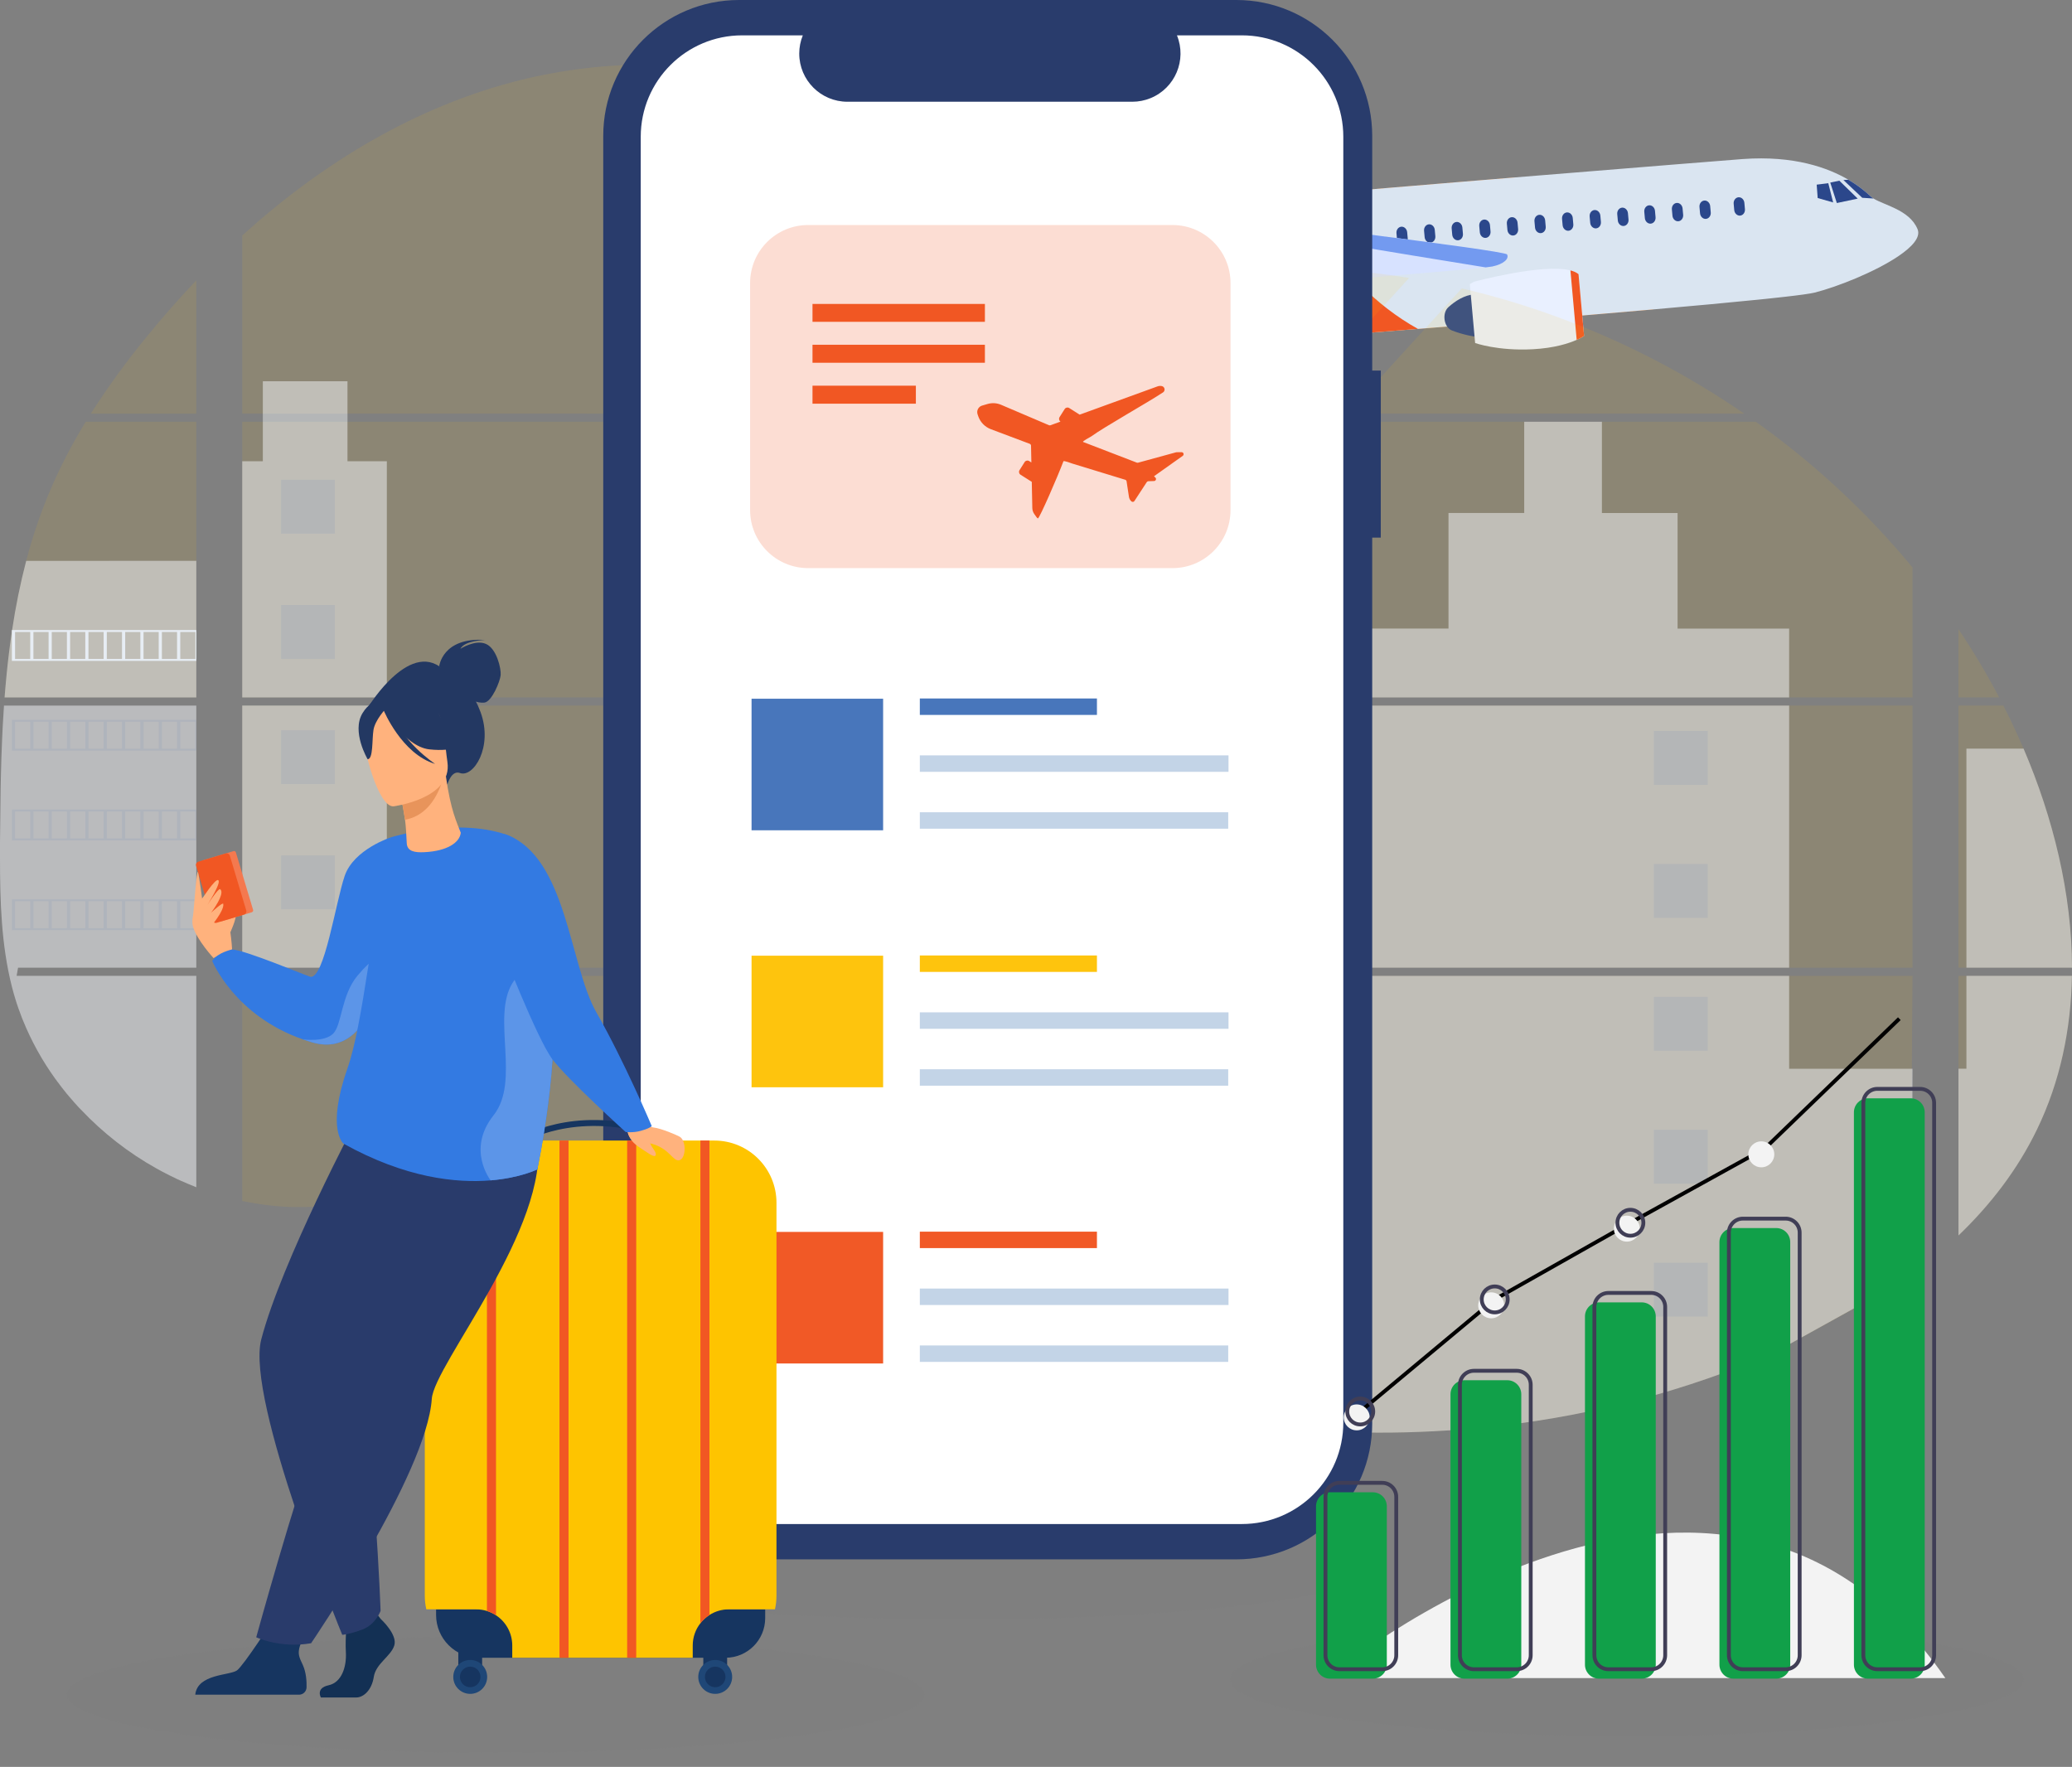<?xml version="1.0" encoding="utf-8"?>
<!-- Generator: Adobe Illustrator 16.0.0, SVG Export Plug-In . SVG Version: 6.00 Build 0)  -->
<!DOCTYPE svg PUBLIC "-//W3C//DTD SVG 1.1//EN" "http://www.w3.org/Graphics/SVG/1.1/DTD/svg11.dtd">
<svg version="1.1" id="Layer_1" xmlns="http://www.w3.org/2000/svg" xmlns:xlink="http://www.w3.org/1999/xlink" x="0px" y="0px"
	 width="539.055px" height="459.679px" viewBox="0 0 539.055 459.679" enable-background="new 0 0 539.055 459.679"
	 xml:space="preserve">
<rect x="0" y="0" width="539.055" height="459.679" fill="#808080" stroke="none"/>
<g>
	<g>
		<path fill="#739AF0" d="M231.509,19.183l12.306,42.634l0.389-0.047l42.045-5.108c0,0-19.474-4.05-21.497-6.387
			c-1.907-2.202-22.128-28.328-28.042-31.12c-0.363-0.171-0.672-0.254-0.92-0.239C231.509,19.183,231.509,19.183,231.509,19.183z"/>
		<path fill="#2B478B" d="M244.203,61.77l42.045-5.108c0,0-19.474-4.05-21.497-6.387c-1.907-2.202-22.128-28.328-28.042-31.12
			c5.236,7.604,17.374,25.879,16.859,31.192C253.078,55.408,247.156,59.851,244.203,61.77z"/>
		<path fill="#E58638" d="M239.66,74.607c1.436,0.491,5.725,1.842,11.61,3.554c16.921,4.921,47.019,12.823,60.301,11.847
			c11.915-0.875,74.927-5.686,118.514-9.507c-10.546-18.521-23.696-28.755-35.731-34.364
			c-50.781,4.161-117.192,9.783-125.643,11.416c-13.899,2.687-32.339,4.872-32.339,4.872s-0.125,0.564-0.243,1.458
			C235.736,66.788,235.407,73.144,239.66,74.607z"/>
		<path fill="#DAE5F1" d="M235.912,66.967c0.003,0.104,0.003,0.214,0.006,0.321c0.037,2.313,0.507,4.891,2.141,6.375
			c0.056,0.052,0.113,0.101,0.172,0.15c0.115,0.095,0.238,0.186,0.363,0.269c0,0,0,0,0.003,0v0.003
			c0.062,0.04,0.128,0.08,0.196,0.123c0.063,0.037,0.131,0.076,0.201,0.113c0,0,0,0,0.003,0c0.067,0.037,0.138,0.07,0.211,0.104
			s0.146,0.067,0.223,0.098c0.073,0.031,0.153,0.058,0.229,0.085c0.023,0.009,0.045,0.015,0.07,0.021v0.003
			c0.023,0.006,0.049,0.016,0.073,0.024c0.024,0.009,0.052,0.015,0.076,0.024v0.003c0.027,0.006,0.055,0.016,0.083,0.024v0.003
			c0.027,0.006,0.058,0.015,0.085,0.027c0.03,0.009,0.062,0.019,0.089,0.027c0,0,0,0,0.002,0v0.003
			c0.031,0.009,0.063,0.018,0.093,0.03c0.033,0.009,0.063,0.021,0.098,0.031h0.003c0.033,0.012,0.064,0.021,0.101,0.034
			c0.034,0.012,0.07,0.021,0.104,0.033c0.072,0.025,0.146,0.049,0.223,0.073h0.003c0.036,0.013,0.076,0.025,0.113,0.037h0.003v0.003
			c0.039,0.012,0.079,0.024,0.119,0.037c0.03,0.009,0.059,0.018,0.088,0.027c0.318,0.104,0.672,0.217,1.061,0.339
			c0.073,0.021,0.144,0.042,0.22,0.067c1.018,0.321,2.251,0.703,3.673,1.13c0.146,0.043,0.293,0.089,0.445,0.135
			c0.247,0.076,0.501,0.152,0.76,0.229c0.056,0.016,0.111,0.034,0.169,0.049c0.076,0.024,0.159,0.049,0.238,0.073
			s0.159,0.046,0.241,0.07s0.162,0.049,0.244,0.073c0.08,0.024,0.165,0.049,0.248,0.073c0.082,0.024,0.164,0.049,0.247,0.073
			c0.085,0.024,0.171,0.052,0.253,0.077c0.086,0.024,0.172,0.049,0.254,0.073c0.004,0,0.004,0.003,0.004,0.003
			c0.085,0.024,0.17,0.049,0.256,0.073c0.061,0.019,0.123,0.037,0.187,0.058c0.024,0.003,0.049,0.012,0.073,0.021
			c0.088,0.024,0.174,0.049,0.263,0.073c0.44,0.131,0.889,0.263,1.351,0.394c0.262,0.079,0.531,0.156,0.803,0.235
			c0.232,0.067,0.468,0.134,0.703,0.201c0.177,0.052,0.354,0.104,0.534,0.156c0.7,0.198,1.417,0.403,2.15,0.611
			c0.149,0.042,0.297,0.083,0.443,0.125c0.257,0.074,0.513,0.144,0.772,0.217c0.232,0.067,0.468,0.131,0.706,0.198
			c0.263,0.073,0.525,0.146,0.791,0.22c8.795,2.44,19.456,5.178,29.341,7.167c0.346,0.07,0.693,0.137,1.039,0.208
			c0.171,0.034,0.342,0.067,0.513,0.101c0.346,0.067,0.688,0.131,1.03,0.195c1.023,0.195,2.037,0.382,3.035,0.556
			c0.334,0.058,0.664,0.116,0.993,0.171c0.165,0.027,0.33,0.055,0.492,0.082c0.327,0.055,0.653,0.107,0.978,0.162
			c0.324,0.052,0.647,0.101,0.969,0.15c0.316,0.049,0.635,0.098,0.953,0.144c0.314,0.049,0.632,0.095,0.94,0.137
			c0.314,0.043,0.623,0.086,0.929,0.128c0.309,0.04,0.613,0.08,0.916,0.12c0.15,0.018,0.303,0.037,0.452,0.055
			c0.599,0.073,1.191,0.141,1.769,0.202c0.146,0.015,0.291,0.03,0.434,0.042c0.288,0.028,0.568,0.055,0.854,0.083
			c0.562,0.049,1.111,0.095,1.648,0.128c0.403,0.031,0.801,0.052,1.189,0.07c0.26,0.015,0.516,0.024,0.77,0.034
			c0.379,0.015,0.751,0.024,1.111,0.027c0.486,0.009,0.956,0.006,1.408-0.003c0.229-0.003,0.452-0.013,0.672-0.021
			c0.11-0.003,0.217-0.006,0.327-0.015c0.217-0.009,0.428-0.021,0.636-0.037c0.072-0.006,0.149-0.013,0.232-0.019
			c0.018,0,0.036-0.003,0.055-0.003c0.049-0.006,0.101-0.009,0.152-0.012c0.195-0.016,0.4-0.028,0.62-0.046
			c0.058-0.003,0.116-0.009,0.177-0.012c0.074-0.006,0.147-0.012,0.224-0.018c0.113-0.006,0.231-0.016,0.351-0.025
			c0.064-0.006,0.129-0.009,0.193-0.015c0.064-0.003,0.131-0.009,0.195-0.015c0.135-0.009,0.27-0.019,0.406-0.031
			c0.138-0.009,0.277-0.021,0.422-0.03c0.072-0.006,0.146-0.009,0.22-0.016c0.181-0.015,0.363-0.027,0.553-0.042
			c0.089-0.006,0.177-0.012,0.266-0.021c0.187-0.013,0.379-0.027,0.574-0.042c0.083-0.006,0.165-0.009,0.251-0.019
			c0.241-0.019,0.485-0.037,0.738-0.055c0.7-0.052,1.445-0.11,2.233-0.168c0.095-0.009,0.192-0.015,0.294-0.024
			c0.195-0.012,0.394-0.027,0.599-0.042c0.3-0.025,0.607-0.046,0.922-0.07c0.129-0.012,0.257-0.021,0.382-0.031
			c0.297-0.021,0.6-0.046,0.901-0.067c0.11-0.009,0.224-0.019,0.333-0.024c0.208-0.018,0.418-0.034,0.633-0.049l0.696-0.055
			c0.126-0.009,0.247-0.018,0.372-0.027c0.117-0.01,0.232-0.019,0.349-0.028c0.187-0.012,0.372-0.027,0.562-0.042
			c1.085-0.083,2.213-0.168,3.385-0.257c0.172-0.015,0.34-0.028,0.514-0.04c0.26-0.021,0.522-0.042,0.788-0.061
			c0.611-0.049,1.237-0.094,1.87-0.144c0.049-0.006,0.098-0.009,0.146-0.012c0.55-0.042,1.105-0.085,1.668-0.128
			c0.027-0.003,0.055-0.006,0.079-0.006c3.357-0.259,6.974-0.541,10.796-0.837c0.192-0.015,0.385-0.031,0.58-0.046
			c0.773-0.058,1.555-0.119,2.343-0.18c0.495-0.04,0.993-0.08,1.491-0.119c0.027,0,0.055-0.003,0.082-0.006
			c0.568-0.042,1.143-0.088,1.72-0.134c0.07-0.003,0.141-0.012,0.214-0.016c1.012-0.079,2.037-0.161,3.073-0.241
			c0.266-0.021,0.532-0.042,0.798-0.064c0.082-0.006,0.161-0.012,0.244-0.018c0.904-0.07,1.82-0.144,2.74-0.217
			c0.402-0.031,0.803-0.062,1.206-0.095c0.269-0.021,0.534-0.042,0.804-0.061c0.543-0.046,1.088-0.089,1.635-0.131
			c0.818-0.064,1.64-0.128,2.465-0.196c0.073-0.003,0.146-0.012,0.22-0.015c0.342-0.031,0.681-0.055,1.021-0.083
			c0.024-0.003,0.049-0.003,0.073-0.006c1.015-0.079,2.031-0.162,3.058-0.241c0.027-0.003,0.055-0.006,0.086-0.009
			c0.106-0.009,0.211-0.015,0.316-0.024c0.603-0.045,1.207-0.094,1.813-0.144c0.455-0.037,0.913-0.07,1.371-0.11
			c0.284-0.021,0.568-0.042,0.853-0.067c1.188-0.092,2.38-0.189,3.577-0.284l0.031-0.003c1.981-0.162,3.977-0.32,5.98-0.482
			c0.275-0.021,0.547-0.043,0.822-0.067l0.058-0.003c0.88-0.07,1.757-0.144,2.64-0.214c0.271-0.021,0.541-0.042,0.813-0.067
			c0.758-0.061,1.516-0.122,2.272-0.183c1.54-0.128,3.082-0.253,4.622-0.379c0.975-0.079,1.949-0.159,2.92-0.238
			c0.611-0.052,1.223-0.104,1.83-0.152c1.457-0.12,2.908-0.238,4.356-0.358c0.069-0.006,0.137-0.012,0.207-0.018
			c0.907-0.076,1.817-0.149,2.722-0.226c1.289-0.107,2.578-0.217,3.858-0.324c0.514-0.043,1.026-0.085,1.536-0.128
			c0.156-0.012,0.313-0.027,0.468-0.04c1.036-0.085,2.062-0.174,3.085-0.26c0.153-0.012,0.303-0.024,0.452-0.037
			c0.703-0.061,1.402-0.119,2.099-0.181c2.954-0.25,5.856-0.498,8.691-0.745c0.342-0.027,0.681-0.058,1.023-0.088
			c0.207-0.019,0.415-0.037,0.619-0.052c0.279-0.028,0.554-0.049,0.832-0.074c0.55-0.049,1.1-0.094,1.644-0.144
			c10.565-0.925,19.993-1.796,27.27-2.535c0.742-0.073,1.463-0.146,2.156-0.22c1.729-0.18,3.312-0.351,4.735-0.516
			c4.032-0.455,6.778-0.837,7.869-1.112c5.886-1.485,15.704-5.389,21.725-9.445c3.63-2.447,5.875-4.949,5.041-7.011
			c-1.061-2.624-3.363-4.209-5.728-5.374c-2.05-1.014-4.146-1.71-5.518-2.505c-0.079-0.046-0.155-0.091-0.231-0.137
			c-0.254-0.159-0.477-0.324-0.666-0.495c-0.031-0.03-0.062-0.055-0.098-0.091c-0.535-0.486-1.415-1.298-2.686-2.251
			c-0.847-0.635-1.863-1.332-3.07-2.041c-0.009-0.006-0.012-0.006-0.018-0.012c-5.267-3.083-14.074-6.345-27.49-5.376
			c0,0-26.259,2.074-59.018,4.759c-0.004,0-0.004,0-0.004,0c-3.266,0.266-6.595,0.541-9.967,0.819c-0.004,0-0.004,0-0.004,0
			c-1.123,0.092-2.254,0.183-3.387,0.278c-1.702,0.141-3.412,0.284-5.13,0.425c0,0,0,0-0.003,0
			c-2.862,0.238-5.742,0.477-8.635,0.718c-0.578,0.049-1.158,0.098-1.738,0.144c-1.158,0.098-2.316,0.195-3.475,0.29
			c-2.32,0.196-4.64,0.391-6.958,0.586c-1.154,0.098-2.31,0.196-3.464,0.291c-4.124,0.348-8.224,0.696-12.268,1.044h-0.02
			c-11.678,1.002-22.879,1.979-32.813,2.881c-0.003,0-0.003,0-0.003,0c-0.525,0.046-1.048,0.095-1.564,0.141
			c-5.832,0.531-11.199,1.032-15.93,1.49c-2.264,0.223-4.385,0.434-6.34,0.633c-7.08,0.721-12.02,1.301-13.947,1.674
			c-5.008,0.968-10.604,1.873-15.711,2.63c-0.422,0.064-0.84,0.125-1.252,0.184c-0.021,0.006-0.043,0.006-0.064,0.009
			c-0.633,0.095-1.256,0.183-1.869,0.272c-0.02,0.003-0.037,0.006-0.056,0.009c-0.708,0.101-1.401,0.199-2.077,0.293
			c-0.986,0.137-1.934,0.266-2.829,0.388c-0.388,0.052-0.763,0.104-1.133,0.153c-4.411,0.586-7.347,0.935-7.347,0.935
			s-0.019,0.08-0.046,0.227c-0.003,0.012-0.007,0.024-0.009,0.037c-0.007,0.04-0.016,0.083-0.025,0.131
			c-0.015,0.095-0.036,0.205-0.055,0.33c-0.027,0.165-0.058,0.354-0.085,0.568c0,0,0,0.003-0.003,0.003
			c-0.006,0.052-0.016,0.107-0.021,0.162c-0.024,0.177-0.049,0.366-0.07,0.571c-0.016,0.14-0.031,0.29-0.047,0.44
			c-0.006,0.082-0.014,0.168-0.021,0.253c-0.009,0.095-0.016,0.189-0.021,0.284c-0.009,0.138-0.019,0.278-0.027,0.422
			c-0.003,0.058-0.007,0.116-0.007,0.174c-0.006,0.101-0.009,0.205-0.012,0.305c-0.003,0.055-0.003,0.107-0.003,0.159
			c-0.003,0.104-0.006,0.21-0.006,0.314C235.915,66.857,235.915,66.912,235.912,66.967z"/>
		<path fill="#F15723" d="M235.912,66.967c0.003,0.104,0.003,0.214,0.006,0.321c0.037,2.313,0.507,4.891,2.141,6.375
			c0.056,0.052,0.113,0.101,0.172,0.15c0.115,0.095,0.238,0.186,0.363,0.269c0,0,0,0,0.003,0v0.003
			c0.062,0.04,0.128,0.08,0.196,0.123c0.063,0.037,0.131,0.076,0.201,0.113c0,0,0,0,0.003,0c0.067,0.037,0.138,0.07,0.211,0.104
			s0.146,0.067,0.223,0.098c0.073,0.031,0.153,0.058,0.229,0.085c0.023,0.009,0.045,0.015,0.07,0.021v0.003
			c0.023,0.006,0.049,0.016,0.073,0.024c0.024,0.009,0.052,0.015,0.076,0.024v0.003c0.027,0.006,0.055,0.016,0.083,0.024v0.003
			c0.027,0.006,0.058,0.015,0.085,0.027c0.03,0.009,0.062,0.019,0.089,0.027c0,0,0,0,0.002,0v0.003
			c0.031,0.009,0.063,0.018,0.093,0.03c0.033,0.009,0.063,0.021,0.098,0.031h0.003c0.033,0.012,0.064,0.021,0.101,0.034
			c0.034,0.012,0.07,0.021,0.104,0.033c0.072,0.025,0.146,0.049,0.223,0.073h0.003c0.036,0.013,0.076,0.025,0.113,0.037h0.003v0.003
			c0.039,0.012,0.079,0.024,0.119,0.037c0.03,0.009,0.059,0.018,0.088,0.027c0.318,0.104,0.672,0.217,1.061,0.339
			c0.073,0.021,0.144,0.042,0.22,0.067c1.018,0.321,2.251,0.703,3.673,1.13c0.146,0.043,0.293,0.089,0.445,0.135
			c0.247,0.076,0.501,0.152,0.76,0.229c0.056,0.016,0.111,0.034,0.169,0.049c0.076,0.024,0.159,0.049,0.238,0.073
			s0.159,0.046,0.241,0.07s0.162,0.049,0.244,0.073c0.08,0.024,0.165,0.049,0.248,0.073c0.082,0.024,0.164,0.049,0.247,0.073
			c0.085,0.024,0.171,0.052,0.253,0.077c0.086,0.024,0.172,0.049,0.254,0.073c0.004,0,0.004,0.003,0.004,0.003
			c0.085,0.024,0.17,0.049,0.256,0.073c0.061,0.019,0.123,0.037,0.187,0.058c0.024,0.003,0.049,0.012,0.073,0.021
			c0.088,0.024,0.174,0.049,0.263,0.073c0.44,0.131,0.889,0.263,1.351,0.394c0.262,0.079,0.531,0.156,0.803,0.235
			c0.232,0.067,0.468,0.134,0.703,0.201c0.177,0.052,0.354,0.104,0.534,0.156c0.7,0.198,1.417,0.403,2.15,0.611
			c0.149,0.042,0.297,0.083,0.443,0.125c0.257,0.074,0.513,0.144,0.772,0.217c0.232,0.067,0.468,0.131,0.706,0.198
			c0.263,0.073,0.525,0.146,0.791,0.22c8.795,2.44,19.456,5.178,29.341,7.167c0.346,0.07,0.693,0.137,1.039,0.208
			c0.171,0.034,0.342,0.067,0.513,0.101c0.346,0.067,0.688,0.131,1.03,0.195c1.023,0.195,2.037,0.382,3.035,0.556
			c0.334,0.058,0.664,0.116,0.993,0.171c0.165,0.027,0.33,0.055,0.492,0.082c0.327,0.055,0.653,0.107,0.978,0.162
			c0.324,0.052,0.647,0.101,0.969,0.15c0.316,0.049,0.635,0.098,0.953,0.144c0.314,0.049,0.632,0.095,0.94,0.137
			c0.314,0.043,0.623,0.086,0.929,0.128c0.309,0.04,0.613,0.08,0.916,0.12c0.15,0.018,0.303,0.037,0.452,0.055
			c0.599,0.073,1.191,0.141,1.769,0.202c0.146,0.015,0.291,0.03,0.434,0.042c0.288,0.028,0.568,0.055,0.854,0.083
			c0.562,0.049,1.111,0.095,1.648,0.128c0.403,0.031,0.801,0.052,1.189,0.07c0.26,0.015,0.516,0.024,0.77,0.034
			c0.379,0.015,0.751,0.024,1.111,0.027c0.486,0.009,0.956,0.006,1.408-0.003c0.229-0.003,0.452-0.013,0.672-0.021
			c0.11-0.003,0.217-0.006,0.327-0.015c0.217-0.009,0.428-0.021,0.636-0.037c0.072-0.006,0.149-0.013,0.232-0.019
			c0.018,0,0.036-0.003,0.055-0.003c0.049-0.006,0.101-0.009,0.152-0.012c0.195-0.016,0.4-0.028,0.62-0.046
			c0.058-0.003,0.116-0.009,0.177-0.012c0.074-0.006,0.147-0.012,0.224-0.018c0.113-0.006,0.231-0.016,0.351-0.025
			c0.064-0.006,0.129-0.009,0.193-0.015c0.064-0.003,0.131-0.009,0.195-0.015c0.135-0.009,0.27-0.019,0.406-0.031
			c0.138-0.009,0.277-0.021,0.422-0.03c0.072-0.006,0.146-0.009,0.22-0.016c0.181-0.015,0.363-0.027,0.553-0.042
			c0.089-0.006,0.177-0.012,0.266-0.021c0.187-0.013,0.379-0.027,0.574-0.042c0.083-0.006,0.165-0.009,0.251-0.019
			c0.241-0.019,0.485-0.037,0.738-0.055c0.7-0.052,1.445-0.11,2.233-0.168c0.095-0.009,0.192-0.015,0.294-0.024
			c0.195-0.012,0.394-0.027,0.599-0.042c0.3-0.025,0.607-0.046,0.922-0.07c0.129-0.012,0.257-0.021,0.382-0.031
			c0.297-0.021,0.6-0.046,0.901-0.067c0.11-0.009,0.224-0.019,0.333-0.024c0.208-0.018,0.418-0.034,0.633-0.049l0.696-0.055
			c0.126-0.009,0.247-0.018,0.372-0.027c0.117-0.01,0.232-0.019,0.349-0.028c0.187-0.012,0.372-0.027,0.562-0.042
			c1.085-0.083,2.213-0.168,3.385-0.257c0.172-0.015,0.34-0.028,0.514-0.04c0.26-0.021,0.522-0.042,0.788-0.061
			c0.611-0.049,1.237-0.094,1.87-0.144c0.049-0.006,0.098-0.009,0.146-0.012c0.55-0.042,1.105-0.085,1.668-0.128
			c0.027-0.003,0.055-0.006,0.079-0.006c3.357-0.259,6.974-0.541,10.796-0.837c0.192-0.015,0.385-0.031,0.58-0.046
			c0.773-0.058,1.555-0.119,2.343-0.18c0.495-0.04,0.993-0.08,1.491-0.119c0.027,0,0.055-0.003,0.082-0.006
			c0.568-0.042,1.143-0.088,1.72-0.134c0.07-0.003,0.141-0.012,0.214-0.016c1.012-0.079,2.037-0.161,3.073-0.241
			c0.266-0.021,0.532-0.042,0.798-0.064c0.082-0.006,0.161-0.012,0.244-0.018c0.904-0.07,1.82-0.144,2.74-0.217
			c0.402-0.031,0.803-0.062,1.206-0.095c0.269-0.021,0.534-0.042,0.804-0.061c0.543-0.046,1.088-0.089,1.635-0.131
			c0.818-0.064,1.64-0.128,2.465-0.196c0.073-0.003,0.146-0.012,0.22-0.015c0.342-0.031,0.681-0.055,1.021-0.083
			c0.024-0.003,0.049-0.003,0.073-0.006c1.015-0.079,2.031-0.162,3.058-0.241c0.027-0.003,0.055-0.006,0.086-0.009
			c0.106-0.009,0.211-0.015,0.316-0.024c-22.995-12.821-29.563-34.836-29.563-34.836h-0.02c-11.678,1.002-22.879,1.979-32.813,2.881
			c-0.003,0-0.003,0-0.003,0c-0.525,0.046-1.048,0.095-1.564,0.141c-5.832,0.531-11.199,1.032-15.93,1.49
			c-2.264,0.223-4.385,0.434-6.34,0.633c-7.08,0.721-12.02,1.301-13.947,1.674c-5.008,0.968-10.604,1.873-15.711,2.63
			c-0.422,0.064-0.84,0.125-1.252,0.184c-0.021,0.006-0.043,0.006-0.064,0.009c-0.633,0.095-1.256,0.183-1.869,0.272
			c-0.02,0.003-0.037,0.006-0.056,0.009c-0.708,0.101-1.401,0.199-2.077,0.293c-0.986,0.137-1.934,0.266-2.829,0.388
			c-0.388,0.052-0.763,0.104-1.133,0.153c-4.411,0.586-7.347,0.935-7.347,0.935s-0.019,0.08-0.046,0.227
			c-0.003,0.012-0.007,0.024-0.009,0.037c-0.007,0.04-0.016,0.083-0.025,0.131c-0.015,0.095-0.036,0.205-0.055,0.33
			c-0.027,0.165-0.058,0.354-0.085,0.568c0,0,0,0.003-0.003,0.003c-0.006,0.052-0.016,0.107-0.021,0.162
			c-0.024,0.177-0.049,0.366-0.07,0.571c-0.016,0.14-0.031,0.29-0.047,0.44c-0.006,0.082-0.014,0.168-0.021,0.253
			c-0.009,0.095-0.016,0.189-0.021,0.284c-0.009,0.138-0.019,0.278-0.027,0.422c-0.003,0.058-0.007,0.116-0.007,0.174
			c-0.006,0.101-0.009,0.205-0.012,0.305c-0.003,0.055-0.003,0.107-0.003,0.159c-0.003,0.104-0.006,0.21-0.006,0.314
			C235.915,66.857,235.915,66.912,235.912,66.967z"/>
		<path opacity="0.5" fill="#E27727" d="M239.661,74.606c1.435,0.493,5.725,1.844,11.608,3.555
			c1.965-8.226,8.297-11.661,8.297-11.661l-23.439-2.619C235.737,66.787,235.406,73.145,239.661,74.606z"/>
		<g>
			<path fill="#2B478B" d="M364.99,63.751L364.99,63.751c0.766-0.066,1.328-0.822,1.25-1.68l-0.149-1.651
				c-0.077-0.858-0.768-1.505-1.533-1.439l0,0c-0.765,0.066-1.328,0.822-1.251,1.68l0.15,1.651
				C363.535,63.17,364.225,63.818,364.99,63.751z"/>
			<path fill="#2B478B" d="M372.17,63.132L372.17,63.132c0.766-0.066,1.328-0.822,1.25-1.68l-0.15-1.651
				c-0.076-0.857-0.767-1.505-1.532-1.439l0,0c-0.766,0.066-1.328,0.822-1.251,1.68l0.15,1.651
				C370.714,62.55,371.404,63.198,372.17,63.132z"/>
			<path fill="#2B478B" d="M379.35,62.512L379.35,62.512c0.765-0.066,1.328-0.822,1.25-1.68l-0.149-1.651
				c-0.078-0.858-0.768-1.505-1.533-1.439l0,0c-0.766,0.066-1.328,0.822-1.251,1.68l0.15,1.651
				C377.894,61.93,378.584,62.578,379.35,62.512z"/>
			<path fill="#2B478B" d="M386.528,61.892L386.528,61.892c0.766-0.066,1.328-0.822,1.251-1.68l-0.15-1.651
				c-0.077-0.858-0.768-1.505-1.533-1.439l0,0c-0.765,0.066-1.328,0.822-1.25,1.68l0.15,1.651
				C385.073,61.31,385.763,61.958,386.528,61.892z"/>
			<path fill="#2B478B" d="M393.708,61.272L393.708,61.272c0.766-0.066,1.328-0.822,1.251-1.68l-0.15-1.652
				c-0.077-0.857-0.768-1.505-1.533-1.439l0,0c-0.766,0.066-1.328,0.822-1.25,1.68l0.149,1.651
				C392.252,60.69,392.942,61.338,393.708,61.272z"/>
			<path fill="#2B478B" d="M400.888,60.652L400.888,60.652c0.765-0.066,1.328-0.822,1.25-1.68l-0.149-1.651
				c-0.077-0.858-0.768-1.506-1.533-1.439l0,0c-0.766,0.066-1.328,0.822-1.25,1.68l0.149,1.651
				C399.432,60.07,400.122,60.718,400.888,60.652z"/>
			<path fill="#2B478B" d="M408.067,60.032L408.067,60.032c0.765-0.066,1.328-0.822,1.25-1.68l-0.149-1.651
				c-0.077-0.858-0.768-1.506-1.533-1.439l0,0c-0.766,0.066-1.328,0.822-1.25,1.68l0.149,1.651
				C406.611,59.45,407.302,60.098,408.067,60.032z"/>
			<path fill="#2B478B" d="M415.247,59.412L415.247,59.412c0.765-0.066,1.327-0.822,1.25-1.68l-0.149-1.651
				c-0.078-0.858-0.768-1.505-1.533-1.439l0,0c-0.766,0.066-1.328,0.822-1.25,1.68l0.149,1.652
				C413.791,58.83,414.48,59.478,415.247,59.412z"/>
			<path fill="#2B478B" d="M422.426,58.792L422.426,58.792c0.766-0.066,1.328-0.822,1.251-1.68l-0.149-1.651
				c-0.078-0.857-0.768-1.505-1.533-1.439l0,0c-0.766,0.066-1.328,0.822-1.251,1.68l0.149,1.651
				C420.971,58.21,421.66,58.858,422.426,58.792z"/>
			<path fill="#2B478B" d="M429.462,58.184L429.462,58.184c0.766-0.066,1.329-0.822,1.251-1.68l-0.149-1.651
				c-0.078-0.858-0.768-1.505-1.533-1.439l0,0c-0.766,0.066-1.328,0.822-1.251,1.68l0.15,1.651
				C428.007,57.603,428.697,58.25,429.462,58.184z"/>
			<path fill="#2B478B" d="M436.642,57.564L436.642,57.564c0.766-0.066,1.328-0.822,1.251-1.68l-0.15-1.651
				c-0.077-0.857-0.767-1.505-1.532-1.439l0,0c-0.766,0.066-1.329,0.822-1.251,1.68l0.15,1.652
				C435.187,56.983,435.876,57.63,436.642,57.564z"/>
			<path fill="#2B478B" d="M443.821,56.944L443.821,56.944c0.766-0.066,1.328-0.822,1.251-1.68l-0.149-1.651
				c-0.078-0.858-0.769-1.506-1.533-1.439l0,0c-0.766,0.066-1.329,0.822-1.251,1.68l0.149,1.651
				C442.366,56.363,443.056,57.01,443.821,56.944z"/>
			<path fill="#2B478B" d="M452.716,56.093L452.716,56.093c0.765-0.066,1.328-0.822,1.25-1.68l-0.149-1.651
				c-0.077-0.857-0.768-1.505-1.533-1.439l0,0c-0.766,0.066-1.328,0.822-1.25,1.68l0.149,1.651
				C451.26,55.511,451.95,56.159,452.716,56.093z"/>
		</g>
		<g>
			<path fill="#2B478B" d="M286.655,71.354L286.655,71.354c0.766-0.066,1.328-0.822,1.251-1.68l-0.15-1.651
				c-0.077-0.858-0.768-1.505-1.532-1.439l0,0c-0.767,0.066-1.329,0.822-1.251,1.68l0.149,1.652
				C285.2,70.771,285.891,71.419,286.655,71.354z"/>
			<path fill="#2B478B" d="M293.835,70.733L293.835,70.733c0.766-0.066,1.328-0.822,1.251-1.68l-0.15-1.651
				c-0.078-0.857-0.768-1.505-1.533-1.439l0,0c-0.766,0.066-1.328,0.822-1.25,1.68l0.149,1.651
				C292.379,70.152,293.069,70.799,293.835,70.733z"/>
			<path fill="#2B478B" d="M301.014,70.113L301.014,70.113c0.766-0.066,1.329-0.822,1.252-1.68l-0.15-1.651
				c-0.078-0.858-0.768-1.506-1.533-1.44l0,0c-0.766,0.066-1.328,0.822-1.25,1.68l0.149,1.651
				C299.559,69.532,300.249,70.18,301.014,70.113z"/>
		</g>
		<path fill="#2B478B" d="M479.589,46.839l4.896,4.618l2.92,0.189c-0.255-0.16-0.478-0.324-0.666-0.495
			c-0.032-0.029-0.063-0.056-0.099-0.091c-0.534-0.487-1.415-1.299-2.684-2.251c-0.847-0.636-1.865-1.332-3.072-2.042
			c-0.007-0.004-0.012-0.006-0.018-0.011L479.589,46.839z"/>
		<polygon fill="#2B478B" points="478.522,47.008 483.302,51.67 477.875,52.821 476.162,47.5 		"/>
		<polygon fill="#2B478B" points="475.651,47.665 476.912,52.664 472.891,51.52 472.633,48.037 		"/>
		<path fill="#2B478B" d="M377.738,85.979c-2.107-0.825-2.661-4.495-0.916-6.069c1.744-1.574,4.131-3.155,6.816-3.35
			c5.521-0.4,3.279,10.84,1.448,11.072C384.01,87.769,380.545,87.077,377.738,85.979z"/>
		<path fill="#355DAF" d="M260.039,64.271c-0.222-0.299-20.77-7.072-34.199-4.126l12.934,8.144l20.793-1.788
			C259.566,66.5,261.146,65.768,260.039,64.271z"/>
		<path fill="#D7E2FF" d="M269.96,16.854c0,0,13.754,30.396,16.372,35.01c2.619,4.613,8.342,7.559,8.342,7.559l0.033,0.013
			L331.15,74.24c0,0,45.455-3.587,55.348-4.677c0,0,0,0,0.002,0c0.896-0.1,1.502-0.18,1.752-0.232
			c3.006-0.64,4.412-2.035,3.835-3.131c-0.578-1.096-70.464-9.477-78.202-10.339c-0.073-0.009-0.146-0.018-0.22-0.024
			c-7.531-0.888-8.231-3.451-8.231-3.451L276.6,19.339c-0.369-0.61-0.974-1.07-1.672-1.417
			C272.855,16.89,269.96,16.854,269.96,16.854z"/>
		<path fill="#739AF0" d="M274.928,17.921c7.76,9.417,29.222,35.39,31.26,37.157c2.191,1.902,64.902,11.982,80.311,14.485
			c0,0,0,0,0.002,0c0.896-0.1,1.502-0.18,1.752-0.232c3.006-0.64,4.412-2.035,3.835-3.131c-0.578-1.096-70.464-9.477-78.202-10.339
			c-7.737-0.863-8.451-3.475-8.451-3.475L276.6,19.339C276.23,18.729,275.626,18.269,274.928,17.921z"/>
		<path fill="#D7E2FF" d="M269.96,16.854c0,0,13.754,30.396,16.372,35.01c2.619,4.613,8.342,7.559,8.342,7.559l0.033,0.013
			c7.917-0.192,14.589-2.016,18.958-3.599c-7.531-0.888-8.231-3.451-8.231-3.451L276.6,19.339c-0.369-0.61-0.974-1.07-1.672-1.417
			C272.855,16.89,269.96,16.854,269.96,16.854z"/>
		<path fill="#E9F0FF" d="M382.389,73.906l1.384,15.332c0,0,5.859,2.109,15.021,1.62c5.608-0.3,9.344-1.529,11.398-2.437
			c1.302-0.576,1.929-1.022,1.929-1.022l-1.45-16.073c-0.517-0.438-1.236-0.758-2.109-0.981c-7.242-1.857-25.049,2.943-25.049,2.943
			L382.389,73.906z"/>
		<path fill="#F15723" d="M408.561,70.343l1.631,18.077c1.302-0.576,1.929-1.022,1.929-1.022l-1.45-16.073
			C410.153,70.887,409.434,70.567,408.561,70.343z"/>
	</g>
	<path opacity="0.1" fill="#6466AF" enable-background="new    " d="M336.331,327.011c-0.164,0-0.326,0-0.494-0.031v44.746
		c-5.56-0.457-11.098-1.096-16.614-1.918c-24.857-3.623-49.097-10.678-72.019-20.955c-6.615-2.986-13.099-6.236-19.446-9.758
		c-10.599-5.875-20.755-12.518-30.386-19.875c-2.427-1.854-4.814-3.748-7.169-5.686c-1.633-1.354-3.25-2.73-4.897-4.068
		c-1.133-0.92-2.282-1.834-3.45-2.701v-52.891H304.41c-0.088-0.316-0.166-0.625-0.256-0.941c0.096,0.316,0.184,0.625,0.26,0.941
		h31.43v73.102C336.004,326.98,336.167,326.998,336.331,327.011z"/>
	<rect x="181.854" y="250.183" opacity="0.1" fill="#6466AF" enable-background="new    " width="71.231" height="1.582"/>
	<g>
		<path opacity="0.5" fill="#F4F7FA" enable-background="new    " d="M1.035,183.561H51.07v68.205H4.693
			c-0.117,0.705-0.236,1.405-0.37,2.108H51.07v54.996c-0.078,0-0.158-0.061-0.231-0.088c-1.315-0.523-2.63-1.078-3.943-1.662
			c-0.282-0.127-0.559-0.262-0.846-0.387c-1.313-0.619-2.63-1.277-3.941-1.975c-0.46-0.239-0.919-0.489-1.366-0.747
			c-7.301-4.072-13.935-9.236-19.674-15.313c-0.173-0.164-0.331-0.343-0.493-0.494c-0.799-0.867-1.584-1.744-2.343-2.644
			c-0.285-0.33-0.563-0.666-0.843-0.985c-0.896-1.095-1.766-2.229-2.604-3.367c-0.128-0.172-0.246-0.34-0.37-0.494
			c-3.435-4.75-6.281-9.899-8.479-15.334c-0.069-0.161-0.133-0.338-0.198-0.489c-0.68-1.728-1.297-3.479-1.829-5.263
			c-0.226-0.746-0.446-1.479-0.635-2.254c-0.07-0.223-0.125-0.448-0.183-0.672C0.321,245.785,0,234.435,0,223.138
			c0-1.314,0-2.629,0-3.945c0.038-4.61,0.094-9.218,0.161-13.82c0.027-1.183,0.052-2.37,0.076-3.566
			c0.067-3.02,0.165-6.047,0.295-9.08c0.03-0.84,0.068-1.681,0.113-2.515c0.02-0.483,0.044-0.967,0.075-1.451
			C0.808,187.018,0.914,185.283,1.035,183.561z"/>
		<path opacity="0.1" fill="#FEC40D" enable-background="new    " d="M51.07,107.619H23.622c4.465-6.979,9.339-13.686,14.601-20.086
			c4.081-5.01,8.381-9.891,12.848-14.596L51.07,107.619L51.07,107.619z"/>
		<path opacity="0.1" fill="#FEC40D" enable-background="new    " d="M51.07,109.72v71.729H1.192c0-0.207,0.029-0.418,0.05-0.626
			c0.044-0.567,0.088-1.129,0.138-1.696c0.05-0.661,0.112-1.32,0.178-1.971c0.064-0.65,0.128-1.439,0.206-2.155
			c0.081-0.716,0.143-1.44,0.224-2.154c0.079-0.716,0.157-1.431,0.245-2.14c0.09-0.709,0.168-1.432,0.266-2.141
			c0.075-0.587,0.149-1.179,0.234-1.771c0.112-0.831,0.23-1.665,0.354-2.495c0-0.127,0.04-0.251,0.061-0.374
			c0.9-6.063,2.123-12.073,3.666-18.007c1.622-6.222,3.688-12.319,6.188-18.243c2.657-6.206,5.768-12.209,9.31-17.957L51.07,109.72
			L51.07,109.72z"/>
		<path opacity="0.1" fill="#FEC40D" enable-background="new    " d="M63.022,183.561v68.205h106.874v-68.205H63.022z
			 M63.022,253.875v58.576c0.611,0.123,1.212,0.246,1.818,0.35c0.813,0.158,1.634,0.301,2.466,0.424l0.493,0.068
			c0.326,0.055,0.655,0.1,0.986,0.139c0.823,0.119,1.648,0.207,2.464,0.287c0.387,0.039,0.785,0.068,1.175,0.105l0.951,0.066l0,0
			c0.518,0.041,1.03,0.068,1.544,0.092c0.315,0,0.63,0.021,0.952,0.033c0.321,0.01,0.493,0,0.749,0h0.932c0.423,0,0.847,0,1.268,0
			h0.542c0.424,0,0.848,0,1.268-0.041h0.023c0.296,0,0.588,0,0.884-0.031c0.082,0.004,0.167,0.004,0.251,0
			c0.247,0,0.492,0,0.731-0.029c0.054-0.006,0.111-0.006,0.166,0c0.547-0.037,1.099-0.078,1.656-0.131
			c0.557-0.049,1.086-0.107,1.643-0.166l1.119-0.141c4.574-0.641,9.097-1.602,13.534-2.881c9.975-2.777,19.723-6.667,29.691-9.514
			c12.88-3.676,27.119-5.483,39.563-1.015v-46.192H63.022L63.022,253.875z M169.896,107.619V16.818
			c-11.699-0.129-23.366,1.236-34.72,4.066c-27.064,6.8-51.367,21.547-72.154,40.383v46.347h5.379v2.104h-5.379v71.729h106.874
			V109.72H90.407v-2.11L169.896,107.619z M307.204,76.945c-6.695-0.235-13.353-2.351-19.377-5.63
			c-11.509-6.256-20.707-15.93-30.983-24.085c-21.35-16.996-47.828-27.258-74.989-29.802v90.19h152.558l0.381-0.399L307.204,76.945z
			 M321.104,74.481l14.736,16.177V70.226c-4.959,0.627-9.279,2.082-14.736,4.236V74.481z M335.842,326.998v-73.123h-31.43
			c-0.078-0.311-0.166-0.625-0.266-0.939c0.094,0.314,0.178,0.631,0.262,0.939H181.854v52.877c1.164,0.863,2.312,1.775,3.45,2.691
			l0,0c1.231,1.006,2.451,2.023,3.666,3.053l1.221,1.012c0.588,0.492,1.185,0.984,1.776,1.453c1.186,0.957,2.38,1.904,3.583,2.842
			c0.603,0.475,1.207,0.939,1.814,1.396c9.633,7.357,19.788,14.002,30.392,19.875c2.378,1.326,4.778,2.604,7.195,3.85
			c1.606,0.828,3.227,1.643,4.856,2.438c2.445,1.191,4.91,2.344,7.395,3.453c3.729,1.658,0,0,0,0
			c22.914,10.281,47.138,17.338,71.987,20.963c5.517,0.813,11.06,1.453,16.621,1.924V326.99h0.492L335.842,326.998z M181.854,109.72
			v71.729H335.84V109.72H181.854z M181.854,183.551v68.214H335.84V183.56L181.854,183.551z M347.793,70.129v22.827L366.6,72.313
			C360.366,71.282,354.098,70.554,347.793,70.129z M347.793,183.561v68.205h149.768v-68.205H347.793z M497.034,332.404l0.524-78.529
			H347.793v118.617c9.646,0.4,19.309,0.283,28.943-0.352l0,0h0.166c4.602-0.297,9.182-0.717,13.742-1.262h0.104
			c24.328-2.832,48.117-9.188,70.621-18.865 M526.454,194.762c-0.568-1.313-1.152-2.629-1.752-3.944
			c-1.111-2.464-2.287-4.861-3.5-7.251h-11.685v68.199h29.537C539.032,232.447,534.139,212.725,526.454,194.762L526.454,194.762z
			 M509.518,253.875v67.549c8.316-7.971,15.355-17.1,20.41-27.529c6.092-12.566,8.877-26.168,9.109-40.021L509.518,253.875z
			 M509.518,163.686v17.749h10.589C516.899,175.333,513.362,169.408,509.518,163.686z M407.948,83.514
			c-0.781-0.302-1.564-0.603-2.351-0.888c-8.264-3.055-16.713-5.595-25.295-7.603l-28.781,31.585l0,0l-0.563,0.606l0.371,0.399
			h102.449C439.506,97.796,424.124,89.705,407.948,83.514z M456.784,109.72H349.893l-2.1,1.919v69.811h18.416l0,0l0,0h131.352
			v-33.822C485.682,133.263,471.973,120.521,456.784,109.72z"/>
		<path opacity="0.5" fill="#F4F7FA" enable-background="new    " d="M51.07,145.904v35.545H1.192c0-0.207,0.029-0.418,0.05-0.626
			c0.044-0.567,0.088-1.129,0.138-1.696c0.05-0.661,0.112-1.32,0.178-1.971c0.064-0.65,0.128-1.439,0.206-2.155
			c0.081-0.716,0.143-1.44,0.224-2.154c0.079-0.716,0.157-1.431,0.245-2.14c0.09-0.709,0.168-1.432,0.266-2.141
			c0.075-0.587,0.149-1.179,0.234-1.771c0.112-0.831,0.23-1.665,0.354-2.495c0-0.127,0.04-0.251,0.061-0.374
			c0.9-6.063,2.123-12.073,3.666-18.007L51.07,145.904z"/>
		<polygon opacity="0.5" fill="#F4F7FA" enable-background="new    " points="100.644,119.996 100.644,181.449 63.018,181.449 
			63.018,119.996 68.382,119.996 68.382,99.188 90.402,99.188 90.402,119.996 		"/>
		<rect x="63.018" y="183.557" opacity="0.5" fill="#F4F7FA" enable-background="new    " width="37.62" height="68.202"/>
		<rect x="304.814" y="112.737" opacity="0.1" fill="#4876BB" enable-background="new    " width="31.021" height="68.708"/>
		<polygon opacity="0.1" fill="#4876BB" enable-background="new    " points="335.842,183.557 335.842,251.765 181.854,251.765 
			181.854,222.345 263.876,222.345 263.876,239.701 304.814,239.701 304.814,183.557 		"/>
		<path opacity="0.5" fill="#F4F7FA" enable-background="new    " d="M465.463,181.449h-99.254c0.008,0.003,0.021,0.003,0.029,0
			h-0.045h-18.4v-68.708h5.219v50.786h23.832V133.45h19.699v-23.73h20.215v23.746h19.688v30.077h29.022L465.463,181.449z"/>
		<path opacity="0.5" fill="#F4F7FA" enable-background="new    " d="M347.793,183.561v68.205h117.676v-68.205H347.793z
			 M497.393,332.044l0.168-53.99h-32.092v-24.16H347.793v118.598c9.646,0.4,19.309,0.283,28.943-0.352l0,0h0.166
			c4.602-0.297,9.182-0.717,13.742-1.262h0.104c24.328-2.832,48.117-9.188,70.621-18.865"/>
		<path opacity="0.5" fill="#F4F7FA" enable-background="new    " d="M511.588,253.875h27.449
			c-0.238,13.852-3.021,27.455-9.109,40.02c-5.055,10.438-12.094,19.563-20.41,27.535v-43.391h2.07V253.875z"/>
		<path opacity="0.5" fill="#F4F7FA" enable-background="new    " d="M539.055,251.765h-27.467v-57.003h14.865
			C534.139,212.725,539.032,232.447,539.055,251.765z"/>
		<rect x="319.221" y="131.838" opacity="0.1" fill="#4876BB" enable-background="new    " width="16.621" height="21.542"/>
		<rect x="319.221" y="176.49" opacity="0.1" fill="#4876BB" enable-background="new    " width="16.621" height="4.959"/>
		<rect x="319.221" y="183.557" opacity="0.1" fill="#4876BB" enable-background="new    " width="16.621" height="14.471"/>
		<rect x="319.221" y="221.142" opacity="0.1" fill="#4876BB" enable-background="new    " width="16.621" height="21.541"/>
		<rect x="319.221" y="265.792" opacity="0.1" fill="#4876BB" enable-background="new    " width="16.621" height="21.543"/>
		<path opacity="0.1" fill="#4876BB" enable-background="new    " d="M335.842,326.976c0.162,0,0.324,0,0.492,0.035
			c-0.162,0-0.324,0-0.492-0.031v5.006h-16.621v-21.541h16.621V326.976z"/>
		<path opacity="0.1" fill="#4876BB" enable-background="new    " d="M335.842,355.089v16.637
			c-5.563-0.457-11.104-1.096-16.621-1.918v-14.719H335.842z"/>
		<rect x="181.854" y="253.873" opacity="0.1" fill="#4876BB" enable-background="new    " width="71.231" height="6.063"/>
		<rect x="181.854" y="279.814" opacity="0.1" fill="#4876BB" enable-background="new    " width="71.231" height="9.752"/>
		<path opacity="0.1" fill="#4876BB" enable-background="new    " d="M253.086,309.449v9.752h-55.715
			c-2.427-1.848-4.814-3.744-7.169-5.691c-1.638-1.344-3.254-2.727-4.897-4.061H253.086z"/>
		<path opacity="0.1" fill="#4876BB" enable-background="new    " d="M253.086,339.076v9.777h-5.883
			c-6.615-2.986-13.099-6.236-19.446-9.758L253.086,339.076z"/>
		<rect x="73.119" y="124.831" opacity="0.1" fill="#4876BB" enable-background="new    " width="14.022" height="14.023"/>
		<rect x="73.119" y="157.403" opacity="0.1" fill="#4876BB" enable-background="new    " width="14.022" height="14.021"/>
		<rect x="73.119" y="189.975" opacity="0.1" fill="#4876BB" enable-background="new    " width="14.022" height="14.023"/>
		<rect x="73.119" y="222.541" opacity="0.1" fill="#4876BB" enable-background="new    " width="14.022" height="14.023"/>
		<rect x="430.266" y="190.166" opacity="0.1" fill="#4876BB" enable-background="new    " width="14.025" height="14.024"/>
		<rect x="430.266" y="224.755" opacity="0.1" fill="#4876BB" enable-background="new    " width="14.025" height="14.021"/>
		<rect x="430.266" y="259.337" opacity="0.1" fill="#4876BB" enable-background="new    " width="14.025" height="14.021"/>
		<rect x="430.266" y="293.927" opacity="0.1" fill="#4876BB" enable-background="new    " width="14.025" height="14.023"/>
		<rect x="430.266" y="328.515" opacity="0.1" fill="#4876BB" enable-background="new    " width="14.025" height="14.021"/>
		<path fill="#E7EDF4" d="M3.086,163.911v8.024H51.07v-8.024H3.086z M7.863,171.431H3.919v-7.011h3.944V171.431z M12.643,171.431
			H8.696v-7.011h3.946L12.643,171.431L12.643,171.431z M17.41,171.431h-3.944v-7.011h3.944V171.431z M22.188,171.431h-3.946v-7.011
			h3.946V171.431z M26.961,171.431h-3.945v-7.011h3.945V171.431z M31.738,171.431h-3.945v-7.011h3.945V171.431z M36.516,171.431
			H32.57v-7.011h3.945L36.516,171.431L36.516,171.431z M41.288,171.431h-3.945v-7.011h3.945V171.431z M46.061,171.431h-3.943v-7.011
			h3.943V171.431z M50.839,171.431h-3.943v-7.011h3.943V171.431z"/>
		<path opacity="0.1" fill="#4876BB" enable-background="new    " d="M3.086,187.264v8.022H51.07v-8.022H3.086z M7.863,194.782
			H3.919v-7.012h3.944V194.782z M12.643,194.782H8.696v-7.012h3.946L12.643,194.782L12.643,194.782z M17.41,194.782h-3.944v-7.012
			h3.944V194.782z M22.188,194.782h-3.946v-7.012h3.946V194.782z M26.961,194.782h-3.945v-7.012h3.945V194.782z M31.738,194.782
			h-3.945v-7.012h3.945V194.782z M36.516,194.782H32.57v-7.012h3.945L36.516,194.782L36.516,194.782z M41.288,194.782h-3.945v-7.012
			h3.945V194.782z M46.061,194.782h-3.943v-7.012h3.943V194.782z M50.839,194.782h-3.943v-7.012h3.943V194.782z"/>
		<path opacity="0.1" fill="#4876BB" enable-background="new    " d="M3.086,210.62v8.016H51.07v-8.016H3.086z M7.863,218.128H3.919
			v-7.011h3.944V218.128z M12.643,218.128H8.696v-7.011h3.946L12.643,218.128L12.643,218.128z M17.41,218.128h-3.944v-7.011h3.944
			V218.128z M22.188,218.128h-3.946v-7.011h3.946V218.128z M26.961,218.128h-3.945v-7.011h3.945V218.128z M31.738,218.128h-3.945
			v-7.011h3.945V218.128z M36.516,218.128H32.57v-7.011h3.945L36.516,218.128L36.516,218.128z M41.288,218.128h-3.945v-7.011h3.945
			V218.128z M46.061,218.128h-3.943v-7.011h3.943V218.128z M50.839,218.128h-3.943v-7.011h3.943V218.128z"/>
		<path opacity="0.1" fill="#4876BB" enable-background="new    " d="M3.086,233.972v8.016H51.07v-8.016H3.086z M7.863,241.484
			H3.919v-7.021h3.944V241.484z M12.643,241.484H8.696v-7.021h3.946L12.643,241.484L12.643,241.484z M17.41,241.484h-3.944v-7.021
			h3.944V241.484z M22.188,241.484h-3.946v-7.021h3.946V241.484z M26.961,241.484h-3.945v-7.021h3.945V241.484z M31.738,241.484
			h-3.945v-7.021h3.945V241.484z M36.516,241.484H32.57v-7.021h3.945L36.516,241.484L36.516,241.484z M41.288,241.484h-3.945v-7.021
			h3.945V241.484z M46.061,241.484h-3.943v-7.021h3.943V241.484z M50.839,241.484h-3.943v-7.021h3.943V241.484z"/>
		<path opacity="0.1" fill="#4876BB" enable-background="new    " d="M366.209,181.449L366.209,181.449L366.209,181.449z
			 M335.836,326.976L335.836,326.976h0.494H335.836z M304.146,252.933c0.095,0.316,0.179,0.631,0.263,0.941l0,0
			C304.334,253.564,304.247,253.25,304.146,252.933z M366.209,181.449L366.209,181.449L366.209,181.449z M68.401,107.619v2.101
			h22.025v-2.11L68.401,107.619z M335.842,326.976L335.842,326.976h0.492H335.842z M304.146,252.933
			c0.095,0.316,0.179,0.631,0.263,0.941l0,0C304.334,253.564,304.247,253.25,304.146,252.933z M366.209,181.449L366.209,181.449
			L366.209,181.449z M335.836,326.976L335.836,326.976h0.494H335.836z M304.146,252.933c0.095,0.316,0.179,0.631,0.263,0.941l0,0
			C304.334,253.564,304.247,253.25,304.146,252.933z"/>
	</g>
	<ellipse opacity="0.1" fill="#7B7C7E" enable-background="new    " cx="128.929" cy="440.871" rx="111.502" ry="15.137"/>
	<ellipse opacity="0.1" fill="#7B7C7E" enable-background="new    " cx="423.249" cy="436.947" rx="103.252" ry="14.713"/>
	<ellipse opacity="0.1" fill="#7B7C7E" enable-background="new    " cx="249.82" cy="406.609" rx="110.974" ry="14.711"/>
	<g>
		<path fill="#293C6C" d="M359.229,96.405h-2.231V35.341C356.997,15.823,341.174,0,321.652,0l0,0H192.281
			c-19.516,0-35.34,15.823-35.34,35.341l0,0v335.004c0,19.516,15.824,35.342,35.34,35.342l0,0h129.371
			c19.521,0,35.345-15.826,35.345-35.342l0,0V139.871h2.229L359.229,96.405L359.229,96.405z"/>
		<path fill="#FFFFFF" d="M323.081,9.194h-16.886c2.615,6.412-0.467,13.731-6.879,16.346c-1.502,0.613-3.108,0.929-4.733,0.929
			h-74.116c-6.924,0-12.538-5.614-12.535-12.54c0-1.623,0.315-3.23,0.929-4.734h-15.775c-14.577,0-26.392,11.817-26.392,26.394l0,0
			v334.51c0,14.576,11.814,26.395,26.392,26.395l0,0h129.995c14.576,0,26.396-11.816,26.396-26.395l0,0V35.588
			C349.477,21.012,337.657,9.194,323.081,9.194z"/>
		<rect x="239.304" y="181.716" fill="#4876BB" width="46.077" height="4.279"/>
		<rect x="239.304" y="196.519" fill="#C3D4E7" width="80.307" height="4.278"/>
		<rect x="239.304" y="211.319" fill="#C3D4E7" width="80.231" height="4.279"/>
		<rect x="195.525" y="181.78" fill="#4876BB" width="34.23" height="34.23"/>
		<rect x="239.304" y="248.574" fill="#FEC40D" width="46.077" height="4.279"/>
		<rect x="239.304" y="263.375" fill="#C3D4E7" width="80.307" height="4.279"/>
		<rect x="239.304" y="278.177" fill="#C3D4E7" width="80.231" height="4.279"/>
		<rect x="195.525" y="248.636" fill="#FEC40D" width="34.23" height="34.232"/>
		<rect x="239.304" y="320.431" fill="#F15926" width="46.077" height="4.277"/>
		<rect x="239.304" y="335.232" fill="#C3D4E7" width="80.307" height="4.279"/>
		<rect x="239.304" y="350.035" fill="#C3D4E7" width="80.231" height="4.279"/>
		<rect x="195.525" y="320.494" fill="#F15926" width="34.23" height="34.232"/>
		<path fill="#FCDDD3" d="M305.031,147.805h-94.782c-8.341,0-15.102-6.76-15.102-15.101V73.643c0-8.34,6.76-15.101,15.102-15.101
			h94.782c8.34,0,15.102,6.761,15.102,15.101v59.061C320.133,141.045,313.371,147.805,305.031,147.805z"/>
		<path fill="#F15723" d="M307.401,117.64l-1.292,0.013c-0.045,0-0.089,0.006-0.133,0.018l-9.9,2.705
			c-0.121,0.033-0.251,0.021-0.364-0.033l-13.915-5.357c-0.356-0.171,1.797-1.222,2.118-1.455
			c3.478-2.532,14.514-8.702,18.66-11.443c0.663-0.438,0.48-1.458-0.294-1.639c-0.373-0.087-0.765-0.063-1.124,0.067l-20.27,7.359
			l-2.725-1.726c-0.396-0.251-0.924-0.133-1.174,0.264l-1.335,2.112c-0.246,0.39-0.135,0.906,0.243,1.162l-2.611,0.948
			c-0.124,0.045-0.26,0.041-0.383-0.011l-12.472-5.32c-1.105-0.47-2.338-0.544-3.49-0.209c-0.467,0.137-0.971,0.284-1.437,0.422
			c-0.966,0.285-1.5,1.319-1.172,2.273l0.164,0.479c0.535,1.563,1.74,2.806,3.286,3.388l10.114,3.806
			c0.2,0.075,0.334,0.265,0.338,0.479l0.09,4.371l-0.578-0.367c-0.396-0.25-0.924-0.131-1.174,0.264l-1.335,2.113
			c-0.25,0.396-0.132,0.925,0.265,1.176l2.927,1.855l0.141,6.82c0.012,0.551,0.185,1.086,0.501,1.539
			c0.4,0.575,0.822,1.214,0.972,1.147c0.481-0.216,5.063-10.719,6.621-14.851c0.087-0.234,2.076,0.504,2.311,0.593l13.789,4.218
			c0.177,0.066,0.304,0.223,0.332,0.411l0.612,4.023c0.069,0.45,0.289,0.864,0.623,1.173l0.014,0.012
			c0.236,0.219,0.615,0.173,0.789-0.098l3.207-4.913c0.095-0.143,0.251-0.231,0.422-0.237l1.48-0.046
			c0.461-0.015,0.679-0.579,0.345-0.899l-0.361-0.348l7.483-5.309C308.126,118.293,307.912,117.635,307.401,117.64z"/>
		<g>
			<rect x="211.381" y="79.073" fill="#F15723" width="44.852" height="4.652"/>
			<rect x="211.381" y="89.691" fill="#F15723" width="44.852" height="4.685"/>
			<rect x="211.381" y="100.342" fill="#F15723" width="26.894" height="4.683"/>
		</g>
	</g>
	<g>
		<path fill="#F3F3F3" d="M345.293,436.572c0,0,102.039-85.162,160.807,0"/>
		<path fill="#11A049" d="M346.018,388.236h11.14c2.008,0,3.637,1.629,3.637,3.637v41.215c0,2.008-1.629,3.637-3.637,3.637h-11.14
			c-2.01,0-3.639-1.629-3.639-3.637v-41.215C342.379,389.865,344.008,388.236,346.018,388.236z"/>
		<path fill="#11A049" d="M381,359.082h11.141c2.008,0,3.637,1.629,3.637,3.639v70.367c0,2.008-1.629,3.637-3.637,3.637H381
			c-2.01,0-3.637-1.629-3.637-3.637V362.72C377.364,360.71,378.991,359.082,381,359.082z"/>
		<path fill="#11A049" d="M415.987,338.828h11.139c2.006,0,3.637,1.629,3.637,3.639v90.621c0,2.008-1.631,3.637-3.637,3.637h-11.139
			c-2.013,0-3.64-1.629-3.64-3.637v-90.621C412.348,340.457,413.977,338.828,415.987,338.828z"/>
		<path fill="#11A049" d="M450.969,319.494h11.14c2.012,0,3.639,1.629,3.639,3.639v109.955c0,2.008-1.627,3.637-3.639,3.637h-11.14
			c-2.008,0-3.637-1.629-3.637-3.637V323.132C447.333,321.123,448.961,319.494,450.969,319.494z"/>
		<path fill="#11A049" d="M485.956,285.738h11.137c2.013,0,3.642,1.627,3.642,3.637v143.713c0,2.008-1.629,3.637-3.642,3.637
			h-11.137c-2.01,0-3.637-1.629-3.637-3.637V289.375C482.319,287.365,483.946,285.738,485.956,285.738z"/>
		<path fill="none" stroke="#403E56" stroke-miterlimit="10" d="M348.471,385.781h11.141c2.011,0,3.638,1.629,3.638,3.639v41.211
			c0,2.01-1.627,3.639-3.638,3.639h-11.141c-2.008,0-3.637-1.629-3.637-3.639v-41.211
			C344.834,387.41,346.463,385.781,348.471,385.781z"/>
		<path fill="none" stroke="#403E56" stroke-miterlimit="10" d="M383.456,356.628h11.142c2.008,0,3.637,1.627,3.637,3.635v70.367
			c0,2.01-1.629,3.639-3.637,3.639h-11.142c-2.008,0-3.638-1.629-3.638-3.639v-70.367
			C379.818,358.255,381.448,356.628,383.456,356.628z"/>
		<path fill="none" stroke="#403E56" stroke-miterlimit="10" d="M418.44,336.373h11.141c2.008,0,3.637,1.629,3.637,3.637v90.621
			c0,2.01-1.629,3.639-3.637,3.639H418.44c-2.009,0-3.638-1.629-3.638-3.639v-90.621
			C414.803,338.001,416.432,336.373,418.44,336.373z"/>
		<path fill="none" stroke="#403E56" stroke-miterlimit="10" d="M453.426,317.041h11.14c2.008,0,3.637,1.627,3.637,3.637V430.63
			c0,2.01-1.629,3.639-3.637,3.639h-11.14c-2.01,0-3.637-1.629-3.637-3.639V320.677C449.79,318.667,451.417,317.041,453.426,317.041
			z"/>
		<path fill="none" stroke="#403E56" stroke-miterlimit="10" d="M488.411,283.281h11.137c2.012,0,3.64,1.629,3.64,3.639V430.63
			c0,2.01-1.628,3.639-3.64,3.639h-11.137c-2.008,0-3.637-1.629-3.637-3.639V286.919
			C484.774,284.91,486.403,283.281,488.411,283.281z"/>
		<polyline fill="none" stroke="#010101" stroke-miterlimit="10" points="353.889,367.216 388.872,338.06 424.163,318.113 
			459.149,298.781 494.133,265.023 		"/>
		<circle fill="#F3F3F3" cx="352.965" cy="368.75" r="3.375"/>
		<circle fill="#F3F3F3" cx="387.952" cy="339.595" r="3.375"/>
		<circle fill="#F3F3F3" cx="423.243" cy="319.647" r="3.376"/>
		<circle fill="#F3F3F3" cx="458.227" cy="300.314" r="3.377"/>
		<path fill="none" stroke="#403E56" stroke-miterlimit="10" d="M353.889,363.837c1.861,0,3.373,1.514,3.373,3.379
			c0,1.861-1.512,3.375-3.373,3.375c-1.865,0-3.379-1.514-3.379-3.375C350.51,365.351,352.021,363.837,353.889,363.837z"/>
		<circle fill="none" stroke="#403E56" stroke-miterlimit="10" cx="388.872" cy="338.061" r="3.376"/>
		<path fill="none" stroke="#403E56" stroke-miterlimit="10" d="M424.163,314.738c1.865,0,3.377,1.512,3.377,3.375
			c0,1.865-1.512,3.377-3.377,3.377c-1.863,0-3.375-1.512-3.375-3.377C420.788,316.25,422.299,314.738,424.163,314.738z"/>
	</g>
	<g>
		<path fill="#163560" d="M188.77,431.283h-64.177c-6.153,0-11.142-4.989-11.142-11.142v-1.457h85.621v2.295
			C199.072,426.668,194.46,431.283,188.77,431.283z"/>
		<path fill="#FEC400" d="M202.01,312.915v102.183c0,1.231-0.138,2.432-0.398,3.587h-11.985c-1.859,0-3.596,0.542-5.057,1.479
			c-0.905,0.575-1.702,1.3-2.357,2.145c-1.25,1.596-1.99,3.606-1.99,5.789v3.187h-46.953v-3.187c0-3.284-1.679-6.178-4.229-7.86
			c-0.72-0.477-1.514-0.857-2.357-1.121c-0.889-0.28-1.836-0.431-2.817-0.431h-12.955c-0.26-1.155-0.398-2.355-0.398-3.587V312.915
			c0-8.94,7.238-16.186,16.171-16.186h59.155C194.772,296.729,202.01,303.974,202.01,312.915z"/>
		<g>
			<path fill="#163560" d="M173.489,296.675c-21.189-8.353-35.972-0.132-36.119-0.048l-0.764-1.331
				c0.158-0.091,3.936-2.232,10.464-3.317c5.996-0.997,15.545-1.238,26.98,3.269L173.489,296.675z"/>
		</g>
		<rect x="119.234" y="426.55" fill="#163560" width="6.198" height="8.441"/>
		<circle fill="#1F4777" cx="122.333" cy="436.272" r="4.409"/>
		<circle fill="#163560" cx="122.333" cy="436.272" r="2.677"/>
		<rect x="182.971" y="426.55" fill="#163560" width="6.198" height="8.441"/>
		<circle fill="#1F4777" cx="186.07" cy="436.272" r="4.409"/>
		<circle fill="#163560" cx="186.07" cy="436.272" r="2.677"/>
		<path fill="#F15723" d="M129.042,296.729v123.507c-0.72-0.477-1.514-0.857-2.357-1.121V296.729H129.042z"/>
		<rect x="145.555" y="296.729" fill="#F15723" width="2.357" height="134.554"/>
		<rect x="163.163" y="296.729" fill="#F15723" width="2.358" height="134.554"/>
		<path fill="#F15723" d="M184.57,296.729v123.434c-0.905,0.575-1.702,1.3-2.357,2.145V296.729H184.57z"/>
	</g>
	<g>
		<path fill="#FFB27D" d="M59.407,243.826c-0.001-0.177,2.58-5.512,1.76-5.922c-0.821-0.411-2.292-0.35-2.463,0.586
			S59.407,243.826,59.407,243.826z"/>
		<path fill="#FFB27D" d="M60.381,247.009c0.002-0.523-0.604-8.512-1.951-10.102s-4.099-3.852-4.964-3.781
			c-0.866,0.068-4.25,4.565-3.232,8.012c1.017,3.445,5.311,8.108,5.311,8.108L60.381,247.009z"/>
		<g>
			<path fill="#F4794F" d="M65.518,237.331l-7.844,2.352c-0.26,0.077-0.535-0.069-0.613-0.33l-4.482-14.957
				c-0.078-0.261,0.069-0.535,0.33-0.613l7.845-2.351c0.26-0.078,0.535,0.07,0.612,0.33l4.483,14.958
				C65.926,236.978,65.778,237.252,65.518,237.331z"/>
			<path fill="#F15723" d="M63.479,237.942l-7.115,2.133c-0.462,0.138-0.948-0.124-1.086-0.585l-4.265-14.229
				c-0.138-0.462,0.124-0.948,0.585-1.087l7.116-2.133c0.461-0.137,0.948,0.125,1.086,0.586l4.264,14.229
				C64.203,237.318,63.941,237.803,63.479,237.942z"/>
		</g>
		<path fill="#FFB27D" d="M52.656,233.708c0,0,3.267-5.026,4.065-4.747c1.14,0.399-2.962,6.776-2.962,6.776s3.039-4.766,3.514-4.407
			c1.082,0.816-0.641,3.812-2.348,6.107c0,0,3.056-2.799,3.156-2.295c0.349,1.766-3.355,6.043-3.355,6.043l-2.07-4.728V233.708z"/>
		<path fill="#FFB27D" d="M50.206,238.374c0.158-0.614,0.955-12.618,1.297-11.479c0.341,1.14,1.153,7.432,1.153,7.432
			L50.206,238.374z"/>
		<path fill="#337AE2" d="M102.336,235.068c0,0-0.342,13.05-4.105,23.582c-2.972,8.317-8.081,15.064-16.842,12.572
			c-0.896-0.256-1.763-0.529-2.604-0.823c-0.007-0.005-0.011-0.005-0.011-0.005c-17.8-6.2-23.559-20.393-23.559-20.393
			c1.326-2.186,5.166-2.991,5.166-2.991c3.584,0.193,19.337,6.882,20.343,7.086c3.643,0.732,6.586-19.29,8.955-26.227
			c2.368-6.936,12.058-10.04,12.058-10.04L102.336,235.068z"/>
		<path fill="#5C95E8" d="M98.573,249.248l-0.342,9.402c-2.972,8.317-8.081,15.064-16.842,12.572
			c-0.896-0.256-1.763-0.529-2.604-0.823c0.28,0.036,5.643,0.761,7.887-1.483c2.306-2.31,2.065-9.959,6.313-15.06
			C97.237,248.755,98.573,249.248,98.573,249.248z"/>
		<path fill="#133054" d="M99.064,421.211c0,0,4.381,3.998,3.526,6.839c-0.855,2.841-4.808,4.734-5.343,8.206
			c-0.534,3.473-2.671,5.366-4.595,5.366c-1.923,0-9.169,0-9.169,0s-1.416-2.443,2.004-3.18c3.419-0.736,4.708-4.816,4.494-8.604
			c-0.213-3.787,0.321-8.838,0.321-8.838l7.265-1.683L99.064,421.211z"/>
		<path fill="#163560" d="M50.798,440.894h26.998c1.058,0,1.928-0.839,1.957-1.896c0.042-1.583-0.088-3.883-0.966-5.823
			c-1.441-3.196-2.351-3.755,3.735-13.052c-1.83,1.885-6.765,1.022-10.929,0.462c-0.51,0.828-8.236,12.763-9.94,13.988
			C59.771,435.925,51.377,435.443,50.798,440.894z"/>
		<path fill="#293B6B" d="M92.865,291.18c0,0-19.575,36.936-24.894,57.274c-4.129,15.785,21.069,76.867,21.069,76.867
			s2.059-0.137,5.418-1.458c3.299-1.296,4.555-4.773,4.555-4.773s-1.495-43.674-6.595-64.804
			c-1.145-4.743,5.546-20.041,16.839-28.419c11.293-8.38,15.996-35.338,9.272-37.159C111.809,286.887,92.865,291.18,92.865,291.18z"
			/>
		<path fill="#293B6B" d="M109.623,280.694c0,0-20.578,75.434-26.82,92.373c-6.243,16.939-16.143,52.893-16.143,52.893
			s6.259,2.937,14.274,1.548c0,0,30.089-44.081,31.399-63.564c0.605-9.005,30.872-44.706,27.499-67.985L109.623,280.694z"/>
		<path fill="#337AE2" d="M139.784,304.232c0,0-4.379,2.207-12.121,2.855h-0.007c-8.863,0.743-22.139-0.562-38.307-9.563
			c0,0-4.51-3.716,1.031-19.519c4.194-11.964,6.237-37.188,11.356-60.176c0,0,16.604-5.209,29.927-0.707
			c10.179,3.443,9.166,19.064,11.045,35.33c0.175,1.52,0.375,3.043,0.613,4.562C146.1,274.821,139.784,304.232,139.784,304.232z"/>
		<path fill="#233862" d="M95.881,183.799c0,0,11.333-18.448,20.11-8.955c0,0,5.738,1.466,9.024,10.399
			c3.354,9.114-1.869,17.163-5.356,15.863c-2.237-0.834-3.284,3.021-3.284,3.021L95.881,183.799z"/>
		<path fill="#233862" d="M114.253,173.39c0,0,0.78-7.638,11.94-6.895c0,0-5.278,0.094-6.411,2.296c0,0,3.838-2.474,6.637-1.27
			c2.8,1.203,3.986,6.441,3.834,8.109c-0.151,1.668-2.301,6.878-4.183,7.148c-1.881,0.271-4.346-1.059-4.346-1.059L114.253,173.39z"
			/>
		<path fill="#FFB27D" d="M119.876,216.656c-1.048-2.793-2.609-5.727-3.863-14.649l-0.67,0.235l-11.266,3.968
			c0,0,0.79,3.611,1.293,7.048c0.206,1.405,0.353,3.913,0.45,6.104c0.098,2.238,2.3,2.45,4.539,2.346
			C116.316,221.433,119.599,219.211,119.876,216.656z"/>
		<path fill="#E8945B" d="M104.078,206.21c0,0,0.79,3.611,1.293,7.048c6.463-1.118,9.04-7.533,9.972-11.016L104.078,206.21z"/>
		<path fill="#233862" d="M116.359,200.807c0,0,2.626-5.864,2.781-10.576c0.109-3.364-3.314-15.282-15.281-11.77
			c0,0-3.498,0.861-6.509,3.595c-2.395,2.174-5.666,6.594,0.145,16.587l1.628,3.424L116.359,200.807z"/>
		<path fill="#FFB27D" d="M102.38,209.778c0,0,15.39-1.96,14.022-11.525c-1.369-9.565-0.303-16.261-10.187-15.414
			c-9.884,0.847-11.267,4.769-11.587,8.073C94.308,194.216,98.341,210.041,102.38,209.778z"/>
		<path fill="#233862" d="M99.188,183.613c0,0,5.821,10.614,12.512,11.343c6.69,0.729,9.24-1.403,9.24-1.403
			s-5.515-3.218-7.531-9.932C113.409,183.622,101.589,177.815,99.188,183.613z"/>
		<path fill="#233862" d="M100.361,184.373c0,0-2.778,2.958-3.192,5.503c-0.415,2.546-0.036,7.609-1.521,7.649
			c0,0-4.267-7.17-1.329-11.997C97.433,180.41,100.361,184.373,100.361,184.373z"/>
		<path fill="#233862" d="M99.833,184.836c0,0,4.688,11.318,13.371,13.908c0,0-9.181-6.045-10.99-13.702
			C100.405,177.386,99.833,184.836,99.833,184.836z"/>
		<path fill="#5C95E8" d="M139.784,304.232c0,0-4.379,2.207-12.121,2.855h-0.007c0,0-6.36-7.975,0.736-16.911
			s-0.554-25.425,4.911-34.394c3.803-6.24,7.504-4.787,9.406-3.33c0.175,1.52,0.375,3.043,0.613,4.562
			C146.1,274.821,139.784,304.232,139.784,304.232z"/>
		<path fill="#FFB27D" d="M167.703,290.978c0,0,0.944,2.195,2.262,2.343c2.152,0.239,6.25,2.043,6.894,2.425
			c1.744,1.036,1.626,5.669-0.118,6.104c-1.744,0.436-2.616-3.452-8.066-4.492c-1.848-0.354-4.541,0.924-5.631-3.505
			L167.703,290.978z"/>
		<path fill="#337AE2" d="M131.663,217.123c15.848,5.829,16.432,33.903,23.498,46.267c7.286,12.75,14.381,29.532,14.381,29.532
			s-0.128,0.503-2.845,1.281c-1.914,0.547-3.911,0.315-3.911,0.315s-14.971-13.544-19.039-18.888
			c-4.068-5.343-13.659-30.13-13.659-30.13S125.372,214.809,131.663,217.123z"/>
		<path fill="#FFB27D" d="M163.435,294.95c0,0,0.384,1.886,2.722,3.412c2.337,1.526,4.211,3.053,4.436,2.107
			c0.226-0.944-1.3-1.962-1.663-3.706C168.565,295.02,163.435,294.95,163.435,294.95z"/>
	</g>
</g>
</svg>

